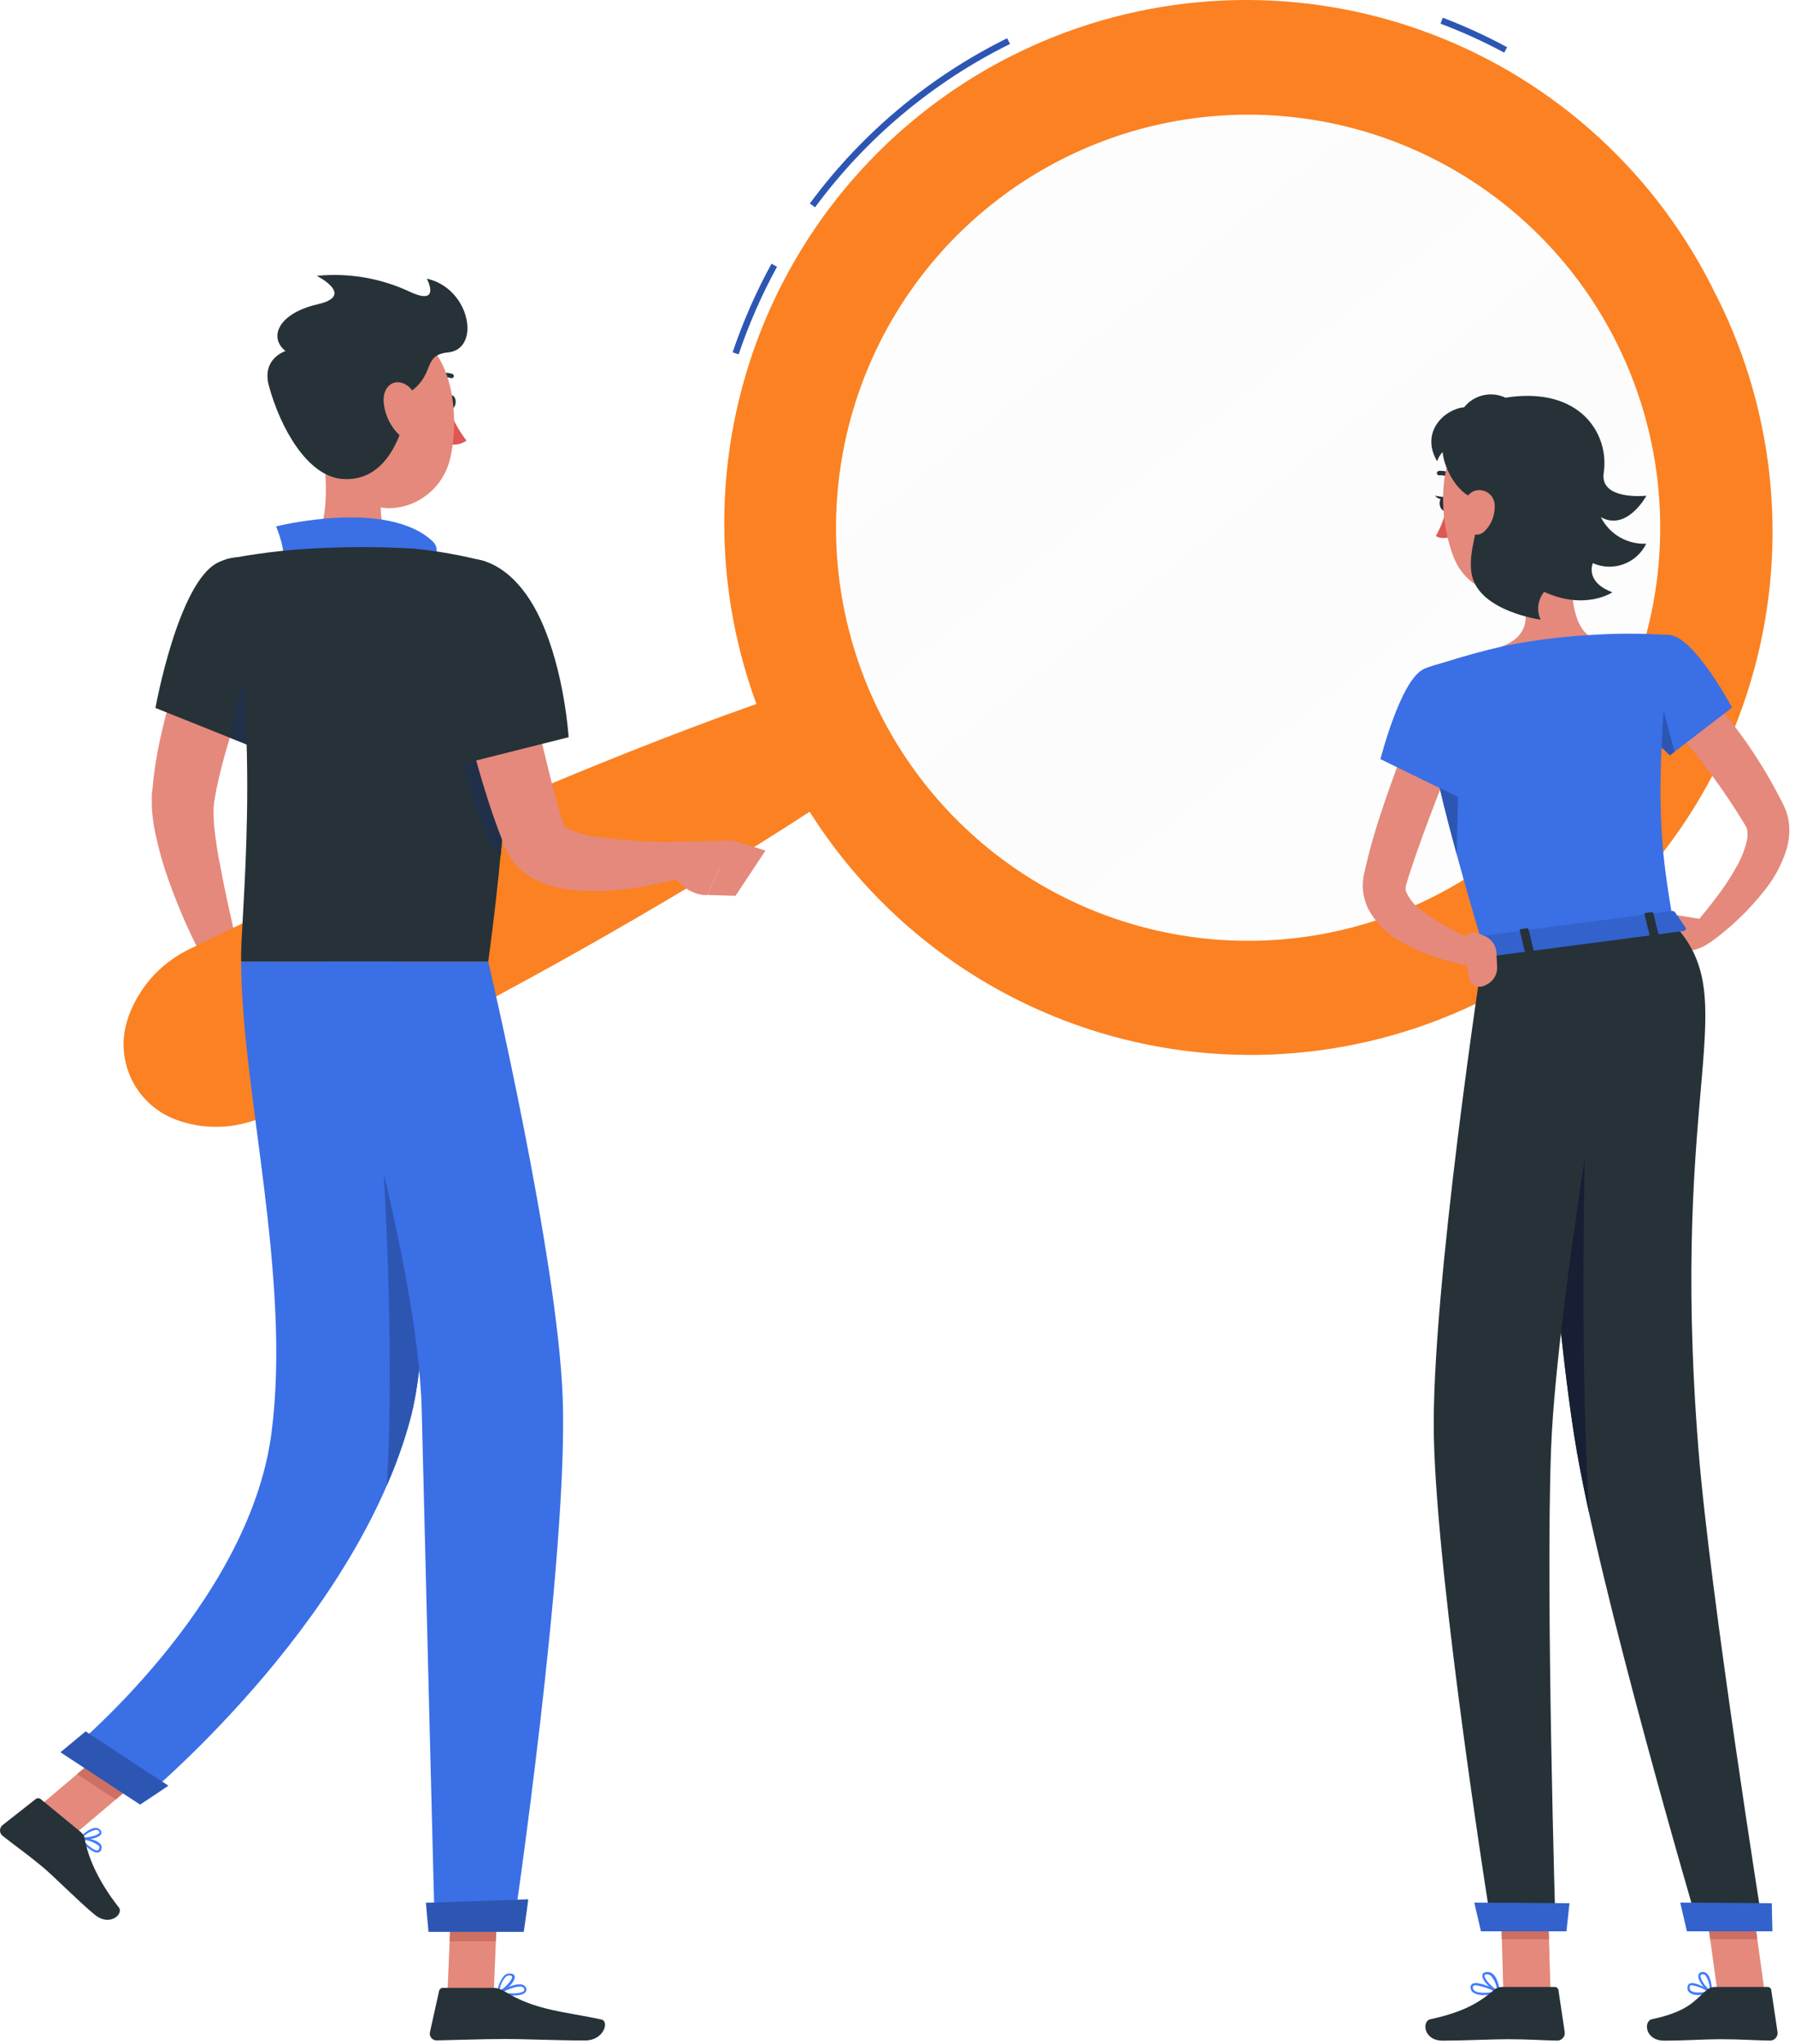 <svg width="209" height="238" viewBox="0 0 209 238" fill="none" xmlns="http://www.w3.org/2000/svg">
<path d="M31.793 73.013C31.148 74.481 30.438 76.066 29.815 77.615C29.193 79.164 28.549 80.756 27.985 82.342C26.828 85.433 25.9 88.605 25.209 91.832L24.997 93.007L24.924 93.447C24.924 93.572 24.924 93.734 24.88 93.88C24.852 94.595 24.867 95.311 24.924 96.024C25.063 97.572 25.312 99.231 25.656 100.89C26.271 104.215 27.055 107.643 27.853 111.019L24.096 112.487C22.345 109.287 20.854 105.952 19.637 102.512C18.996 100.722 18.477 98.89 18.085 97.029C17.865 95.999 17.728 94.954 17.675 93.902V93.014C17.675 92.698 17.675 92.346 17.726 92.141L17.872 90.673C18.091 88.782 18.426 86.907 18.876 85.058C19.286 83.223 19.813 81.439 20.34 79.677C20.867 77.916 21.526 76.183 22.222 74.481C22.566 73.629 22.954 72.785 23.291 71.941C23.628 71.097 24.023 70.29 24.492 69.387L31.793 73.013Z" fill="#E4897B"/>
<path d="M27.655 110.028L30.511 112.825L24.279 115.761C24.279 115.761 22.771 113.111 23.818 110.718L27.655 110.028Z" fill="#E4897B"/>
<path d="M32.818 116.987L27.553 119.145L24.287 115.731L30.511 112.825L32.818 116.987Z" fill="#E4897B"/>
<path opacity="0.4" d="M139.47 113.977C129.109 112.811 119.326 108.592 111.357 101.853C103.388 95.115 97.591 86.159 94.699 76.119C91.807 66.078 91.95 55.403 95.11 45.444C98.269 35.485 104.303 26.688 112.45 20.166C120.596 13.644 130.488 9.689 140.876 8.802C151.264 7.915 161.682 10.135 170.812 15.181C179.941 20.228 187.373 27.874 192.168 37.154C196.963 46.434 198.905 56.931 197.75 67.317C196.982 74.217 194.865 80.899 191.52 86.979C188.175 93.059 183.668 98.419 178.256 102.752C172.843 107.086 166.632 110.307 159.977 112.233C153.322 114.159 146.354 114.752 139.47 113.977Z" fill="#FAFAFA"/>
<path opacity="0.4" d="M177.825 19.82L97.644 84.037C97.307 83.303 96.977 82.569 96.67 81.835C94.66 77.043 93.374 71.976 92.855 66.803L162.111 11.335C167.797 13.236 173.113 16.106 177.825 19.82Z" fill="#FAFAFA"/>
<path opacity="0.4" d="M196.329 47.954L120.944 108.325C113.782 104.583 107.576 99.239 102.806 92.706L185.118 26.778C190.424 32.883 194.26 40.128 196.329 47.954Z" fill="#FAFAFA"/>
<path d="M86.001 41.26L85.305 41.025C86.51 37.461 88.024 34.011 89.831 30.712L90.468 31.065C88.685 34.326 87.191 37.737 86.001 41.26ZM94.891 24.128L94.297 23.695C100.315 15.539 108.191 8.943 117.268 4.457L117.598 5.118C108.623 9.557 100.838 16.083 94.891 24.15V24.128ZM175.138 6.123C172.745 4.837 170.269 3.711 167.727 2.754L167.991 2.064C170.558 3.044 173.058 4.191 175.475 5.499L175.138 6.123Z" fill="#407BFF"/>
<path opacity="0.3" d="M86.001 41.26L85.305 41.025C86.51 37.461 88.024 34.011 89.831 30.712L90.468 31.065C88.685 34.326 87.191 37.737 86.001 41.26ZM94.891 24.128L94.297 23.695C100.315 15.539 108.191 8.943 117.268 4.457L117.598 5.118C108.623 9.557 100.838 16.083 94.891 24.15V24.128ZM175.138 6.123C172.745 4.837 170.269 3.711 167.727 2.754L167.991 2.064C170.558 3.044 173.058 4.191 175.475 5.499L175.138 6.123Z" fill="black"/>
<path d="M199.851 34.463C193.071 20.367 181.139 9.427 166.529 3.91C151.919 -1.606 135.752 -1.275 121.379 4.834C107.006 10.944 95.529 22.363 89.329 36.725C83.128 51.087 82.678 67.29 88.073 81.975C83.182 83.692 78.349 85.535 73.545 87.436C66.618 90.191 59.755 93.068 52.955 96.068C46.159 99.084 39.393 102.16 32.693 105.375C29.332 106.953 26.015 108.619 22.669 110.234C20.928 110.984 19.351 112.068 18.026 113.427C17.309 114.179 16.678 115.008 16.144 115.9C15.493 116.955 14.999 118.1 14.68 119.299C14.129 121.459 14.367 123.745 15.351 125.744C16.336 127.743 18.002 129.323 20.047 130.199C21.183 130.676 22.382 130.988 23.606 131.123C24.64 131.241 25.684 131.241 26.718 131.123C28.597 130.895 30.413 130.299 32.063 129.369C35.38 127.688 38.72 126.066 42.015 124.341C48.605 120.972 55.195 117.456 61.705 113.889C68.215 110.322 74.732 106.586 81.088 102.754C85.481 100.09 89.918 97.367 94.268 94.519C102.62 107.736 115.725 117.225 130.867 121.02C146.009 124.816 162.027 122.626 175.603 114.906C189.178 107.185 199.27 94.525 203.787 79.549C208.304 64.573 206.9 48.43 199.866 34.463H199.851ZM166.563 104.582C158.053 108.792 148.489 110.379 139.08 109.141C129.671 107.903 120.839 103.896 113.702 97.627C106.564 91.358 101.441 83.108 98.981 73.921C96.52 64.734 96.833 55.021 99.879 46.012C102.925 37.003 108.568 29.101 116.094 23.307C123.62 17.512 132.691 14.084 142.16 13.457C151.63 12.829 161.072 15.031 169.293 19.782C177.514 24.534 184.145 31.622 188.348 40.151C191.139 45.816 192.789 51.976 193.204 58.279C193.62 64.583 192.793 70.907 190.77 76.89C188.747 82.873 185.568 88.398 181.415 93.15C177.261 97.901 172.215 101.786 166.563 104.582Z" fill="#fb8122"/>
<path d="M52.032 46.801C52.032 47.235 52.259 47.587 52.544 47.587C52.83 47.587 53.057 47.235 53.057 46.801C53.057 46.368 52.83 46.016 52.544 46.016C52.259 46.016 52.032 46.398 52.032 46.801Z" fill="#263238"/>
<path d="M52.237 47.587C52.755 48.916 53.452 50.168 54.309 51.308C54.013 51.521 53.674 51.666 53.316 51.733C52.958 51.8 52.59 51.788 52.237 51.697V47.587Z" fill="#DE5753"/>
<path d="M50.516 44.387C50.475 44.387 50.435 44.377 50.398 44.36C50.361 44.342 50.329 44.316 50.304 44.284C50.266 44.228 50.25 44.159 50.261 44.092C50.272 44.025 50.308 43.965 50.362 43.924C50.685 43.679 51.062 43.516 51.461 43.448C51.86 43.38 52.269 43.41 52.654 43.535C52.689 43.545 52.721 43.561 52.749 43.584C52.777 43.607 52.799 43.635 52.816 43.667C52.832 43.699 52.841 43.734 52.843 43.77C52.845 43.806 52.839 43.842 52.826 43.875C52.813 43.909 52.794 43.939 52.768 43.965C52.743 43.99 52.712 44.01 52.679 44.023C52.645 44.036 52.61 44.041 52.574 44.04C52.538 44.038 52.503 44.029 52.471 44.012C52.165 43.918 51.841 43.899 51.527 43.957C51.212 44.014 50.916 44.147 50.663 44.343C50.619 44.371 50.568 44.387 50.516 44.387Z" fill="#263238"/>
<path d="M37.24 50.068C37.973 54.009 38.778 61.239 36.025 63.874C36.025 63.874 37.101 67.875 44.416 67.875C52.471 67.875 48.254 63.874 48.254 63.874C43.86 62.817 43.984 59.558 44.746 56.49L37.24 50.068Z" fill="#E4897B"/>
<path d="M32.737 65.952C33.608 64.594 32.144 61.298 32.144 61.298C32.144 61.298 45.09 58.032 50.384 63.045C51.483 64.08 50.267 65.607 50.267 65.607L32.737 65.952Z" fill="#407BFF"/>
<path opacity="0.1" d="M32.737 65.952C33.608 64.594 32.144 61.298 32.144 61.298C32.144 61.298 45.09 58.032 50.384 63.045C51.483 64.08 50.267 65.607 50.267 65.607L32.737 65.952Z" fill="black"/>
<path d="M11.319 215.71C10.638 215.71 9.547 214.572 9.225 214.146C9.211 214.126 9.203 214.101 9.203 214.076C9.203 214.052 9.211 214.027 9.225 214.007C9.236 213.986 9.253 213.969 9.274 213.958C9.295 213.946 9.318 213.94 9.342 213.941C9.422 213.941 11.216 214.102 11.707 214.741C11.76 214.808 11.798 214.886 11.819 214.97C11.839 215.054 11.841 215.141 11.824 215.225C11.818 215.334 11.778 215.439 11.709 215.524C11.641 215.61 11.548 215.672 11.443 215.702L11.319 215.71ZM9.62 214.242C10.155 214.858 11.011 215.555 11.377 215.467C11.377 215.467 11.524 215.431 11.568 215.196C11.577 215.147 11.576 215.096 11.563 215.048C11.55 215 11.527 214.955 11.495 214.917C10.952 214.505 10.299 214.265 9.62 214.227V214.242Z" fill="#407BFF"/>
<path d="M9.7 214.227C9.569 214.24 9.437 214.24 9.305 214.227C9.282 214.225 9.26 214.217 9.242 214.202C9.223 214.188 9.21 214.168 9.203 214.146C9.192 214.126 9.187 214.103 9.187 214.08C9.187 214.057 9.192 214.035 9.203 214.014C9.254 213.97 10.33 212.847 11.143 212.847C11.24 212.845 11.337 212.863 11.427 212.901C11.516 212.939 11.597 212.996 11.663 213.067C11.736 213.128 11.786 213.213 11.804 213.306C11.823 213.399 11.809 213.496 11.765 213.581C11.553 213.992 10.433 214.227 9.7 214.227ZM9.605 213.97C10.338 213.97 11.399 213.742 11.575 213.419C11.575 213.419 11.626 213.324 11.509 213.207C11.466 213.16 11.414 213.124 11.356 213.1C11.298 213.075 11.235 213.064 11.172 213.067C10.572 213.205 10.027 213.52 9.605 213.97Z" fill="#407BFF"/>
<path d="M59.64 232.371C59.085 232.368 58.531 232.316 57.985 232.217C57.958 232.212 57.934 232.197 57.916 232.176C57.899 232.154 57.889 232.127 57.89 232.1C57.886 232.074 57.889 232.048 57.9 232.025C57.91 232.002 57.927 231.982 57.949 231.968C58.029 231.924 59.904 230.845 60.804 231.094C60.888 231.113 60.967 231.149 61.036 231.199C61.105 231.25 61.163 231.314 61.207 231.388C61.264 231.469 61.295 231.567 61.295 231.667C61.295 231.767 61.264 231.864 61.207 231.946C60.995 232.276 60.328 232.371 59.64 232.371ZM58.403 232.026C59.398 232.173 60.76 232.166 61.009 231.814C61.046 231.77 61.075 231.689 61.009 231.535C60.953 231.443 60.864 231.377 60.76 231.351C60.189 231.204 59.054 231.689 58.403 232.026Z" fill="#407BFF"/>
<path d="M58.014 232.225C57.99 232.232 57.965 232.232 57.941 232.225C57.921 232.212 57.905 232.193 57.896 232.17C57.887 232.148 57.885 232.123 57.89 232.1C57.939 231.336 58.232 230.608 58.725 230.023C58.824 229.936 58.941 229.873 59.068 229.836C59.194 229.799 59.327 229.79 59.457 229.81C59.808 229.81 59.911 230.023 59.933 230.162C60.028 230.771 58.747 231.938 58.095 232.232L58.014 232.225ZM59.325 230.023C59.164 230.021 59.008 230.079 58.886 230.184C58.472 230.648 58.215 231.231 58.153 231.85C58.812 231.447 59.691 230.536 59.618 230.169C59.618 230.169 59.618 230.045 59.369 230.023H59.325Z" fill="#407BFF"/>
<path d="M52.098 232.092H57.48L58.014 219.607H52.632L52.098 232.092Z" fill="#E4897B"/>
<path d="M4.172 210.66L8.668 213.61L18.597 205.206L14.094 202.248L4.172 210.66Z" fill="#E4897B"/>
<path d="M9.408 213.331L4.736 209.493C4.653 209.425 4.55 209.387 4.443 209.387C4.336 209.387 4.233 209.425 4.15 209.493L0.298 212.524C0.205 212.598 0.13 212.693 0.078 212.8C0.027 212.907 0 213.025 0 213.144C0 213.263 0.027 213.381 0.078 213.489C0.13 213.596 0.205 213.69 0.298 213.764C1.953 215.078 2.825 215.636 4.882 217.324C6.149 218.359 9.276 221.53 11.04 222.962C12.805 224.393 14.423 222.851 13.838 222.11C11.209 218.77 10.176 215.915 9.876 214.146C9.824 213.826 9.658 213.537 9.408 213.331Z" fill="#263238"/>
<path d="M57.443 231.469H51.585C51.478 231.469 51.375 231.505 51.291 231.572C51.207 231.639 51.148 231.731 51.124 231.836L50.062 236.629C50.035 236.745 50.035 236.865 50.062 236.982C50.089 237.098 50.142 237.206 50.217 237.299C50.291 237.392 50.386 237.466 50.494 237.516C50.602 237.567 50.719 237.592 50.838 237.59C52.955 237.553 56.015 237.429 58.681 237.429C61.793 237.429 64.487 237.597 68.134 237.597C70.331 237.597 70.96 235.359 70.031 235.161C65.828 234.236 62.386 234.14 58.754 231.887C58.364 231.628 57.91 231.483 57.443 231.469Z" fill="#263238"/>
<path d="M25.422 65.482C20.757 67.684 18.099 82.437 18.099 82.437L29.5 86.995C31.169 82.911 32.518 78.702 33.535 74.407C35.102 67.61 30.196 63.206 25.422 65.482Z" fill="#263238"/>
<path d="M31.47 73.798C28.651 76.661 27.362 82.268 26.799 85.916L29.53 87.01C31.151 83.041 32.473 78.956 33.484 74.789C33.242 73.233 32.642 72.609 31.47 73.798Z" fill="#203048"/>
<path d="M56.528 65.379C56.528 65.379 62.254 71.868 56.85 111.988H28.08C27.882 107.584 30.657 85.968 26.396 65.108C29.575 64.49 32.792 64.082 36.025 63.889C40.097 63.647 44.181 63.647 48.253 63.889C51.046 64.171 53.812 64.669 56.528 65.379Z" fill="#263238"/>
<path d="M59.157 80.954L54.309 72.58C53.373 76.487 52.991 80.507 53.174 84.522C53.306 87.399 55.935 98.057 58.3 99.613C58.928 93.414 59.214 87.185 59.157 80.954Z" fill="#203048"/>
<path d="M59.83 71.112C60.562 74.679 61.295 78.334 62.078 81.916C62.862 85.498 63.675 89.095 64.619 92.566C64.861 93.425 65.088 94.306 65.352 95.128L65.549 95.759L65.644 96.075V96.038C65.593 95.972 65.534 95.965 65.579 96.038C65.879 96.368 66.264 96.609 66.692 96.736C67.384 96.994 68.097 97.193 68.822 97.33C72.284 97.88 75.79 98.109 79.293 98.013L79.989 102.006C79.008 102.321 78.093 102.549 77.126 102.776C76.159 103.004 75.208 103.195 74.234 103.342C72.219 103.678 70.176 103.815 68.134 103.753C66.999 103.722 65.87 103.574 64.766 103.312C63.361 103.004 62.041 102.39 60.899 101.514C60.154 100.91 59.538 100.161 59.091 99.312C58.974 99.092 58.871 98.842 58.776 98.629L58.644 98.284L58.373 97.55C58 96.618 57.692 95.701 57.355 94.783C56.118 91.113 55.085 87.406 54.177 83.707C53.269 80.008 52.486 76.316 51.834 72.521L59.83 71.112Z" fill="#E4897B"/>
<path d="M49.344 69.313C47.829 74.238 53.972 88.926 53.972 88.926L66.208 85.843C66.208 85.843 65.74 78.209 62.95 72.154C58.747 63.023 51.16 63.405 49.344 69.313Z" fill="#263238"/>
<path d="M79.191 98.013L85.283 97.859L82.354 104.215C82.354 104.215 79.872 104.545 77.836 101.191L75.691 98.622L78.159 98.13C78.498 98.058 78.844 98.019 79.191 98.013Z" fill="#E4897B"/>
<path d="M89.128 99.04L85.642 104.31L82.354 104.215L85.283 97.859L89.128 99.04Z" fill="#E4897B"/>
<path d="M58.014 219.607L57.736 226.044H52.354L52.632 219.607H58.014Z" fill="#CE6F64"/>
<path d="M14.094 202.248L18.597 205.206L13.472 209.537L8.975 206.586L14.094 202.248Z" fill="#CE6F64"/>
<path d="M37.577 45.869C37.899 51.206 37.819 54.354 40.506 57.092C44.548 61.225 51.131 58.78 52.405 53.422C53.555 48.622 52.837 40.695 47.624 38.566C46.473 38.101 45.224 37.936 43.992 38.087C42.761 38.238 41.588 38.7 40.584 39.431C39.58 40.161 38.777 41.134 38.251 42.261C37.725 43.387 37.493 44.629 37.577 45.869Z" fill="#E4897B"/>
<path d="M31.309 44.93C32.635 49.796 35.754 55.404 39.789 55.764C44.797 56.204 47.06 51.015 47.719 45.657C50.721 43.594 49.147 41.326 52.156 41.04C56.023 40.673 54.785 33.582 49.696 32.444C49.696 32.444 51.402 35.637 47.821 34.023C44.416 32.4 40.633 31.743 36.882 32.121C36.882 32.121 41.451 34.412 36.984 35.432C32.517 36.452 31.185 39.212 33.242 40.878C33.242 40.886 30.438 41.73 31.309 44.93Z" fill="#263238"/>
<path d="M44.666 46.758C44.764 48.084 45.297 49.341 46.181 50.332C47.353 51.631 48.576 50.824 48.781 49.246C48.971 47.829 48.583 45.444 47.148 44.724C45.713 44.005 44.57 45.157 44.666 46.758Z" fill="#E4897B"/>
<path d="M46.642 111.988C46.642 111.988 51.885 150.046 47.755 165.298C41.209 189.447 16.181 209.83 16.181 209.83L7.694 204.252C7.694 204.252 29.01 187.04 31.617 166.818C33.96 148.666 28.08 126.712 28.08 111.981L46.642 111.988Z" fill="#407BFF"/>
<path opacity="0.1" d="M46.642 111.988C46.642 111.988 51.885 150.046 47.755 165.298C41.209 189.447 16.181 209.83 16.181 209.83L7.694 204.252C7.694 204.252 29.01 187.04 31.617 166.818C33.96 148.666 28.08 126.712 28.08 111.981L46.642 111.988Z" fill="black"/>
<path d="M48.81 133.744C47.414 132.141 45.878 130.667 44.219 129.34C45.112 141.693 45.844 159.992 45.032 172.991C46.124 170.499 47.035 167.93 47.755 165.306C49.769 157.856 49.557 144.989 48.81 133.744Z" fill="#407BFF"/>
<path opacity="0.3" d="M48.81 133.744C47.414 132.141 45.878 130.667 44.219 129.34C45.112 141.693 45.844 159.992 45.032 172.991C46.124 170.499 47.035 167.93 47.755 165.306C49.769 157.856 49.557 144.989 48.81 133.744Z" fill="black"/>
<path d="M19.601 207.929C19.637 207.929 16.313 210.131 16.313 210.131L7.042 204.039L9.971 201.609L19.601 207.929Z" fill="#407BFF"/>
<path opacity="0.3" d="M19.601 207.929C19.637 207.929 16.313 210.131 16.313 210.131L7.042 204.039L9.971 201.609L19.601 207.929Z" fill="black"/>
<path d="M56.85 111.988C56.85 111.988 64.949 146.413 65.52 162.862C66.164 181.3 59.742 224.797 59.742 224.797H50.626C50.626 224.797 49.506 180.962 49.103 164.168C48.656 145.855 37.936 111.988 37.936 111.988H56.85Z" fill="#407BFF"/>
<path opacity="0.1" d="M56.85 111.988C56.85 111.988 64.949 146.413 65.52 162.862C66.164 181.3 59.742 224.797 59.742 224.797H50.626C50.626 224.797 49.506 180.962 49.103 164.168C48.656 145.855 37.936 111.988 37.936 111.988H56.85Z" fill="black"/>
<path d="M61.493 221.163C61.536 221.163 60.98 224.951 60.98 224.951H49.894L49.593 221.567L61.493 221.163Z" fill="#407BFF"/>
<path opacity="0.3" d="M61.493 221.163C61.536 221.163 60.98 224.951 60.98 224.951H49.894L49.593 221.567L61.493 221.163Z" fill="black"/>
<path d="M197.018 78.907C197.64 79.494 198.131 79.993 198.643 80.551C199.156 81.109 199.639 81.652 200.108 82.217C201.06 83.34 201.953 84.522 202.817 85.711C204.543 88.096 206.078 90.614 207.408 93.242L207.679 93.778C207.811 94.037 207.922 94.307 208.009 94.585C208.185 95.122 208.294 95.679 208.331 96.244C208.378 97.239 208.242 98.234 207.928 99.18C207.393 100.75 206.599 102.219 205.578 103.525C203.738 105.894 201.567 107.985 199.134 109.735L197.31 107.635C198.167 106.63 199.061 105.551 199.859 104.472C200.671 103.426 201.405 102.322 202.055 101.169C202.663 100.162 203.112 99.068 203.388 97.925C203.483 97.516 203.5 97.092 203.439 96.677C203.413 96.537 203.369 96.401 203.308 96.273C203.28 96.217 203.248 96.163 203.212 96.112L202.978 95.715C201.566 93.407 200.033 91.175 198.387 89.028C197.574 87.95 196.703 86.915 195.824 85.894C195.392 85.381 194.945 84.881 194.499 84.382C194.052 83.883 193.569 83.384 193.181 82.995L197.018 78.907Z" fill="#E4897B"/>
<path d="M198.013 107.019L192.543 106.123L195.407 110.924C195.407 110.924 198.929 110.799 199.932 108.722L198.013 107.019Z" fill="#E4897B"/>
<path d="M188.501 108.34L191.108 112.238L195.407 110.924L192.544 106.123L188.501 108.34Z" fill="#E4897B"/>
<path d="M197.75 232.305C197.378 232.337 197.007 232.236 196.703 232.019C196.611 231.932 196.543 231.823 196.506 231.702C196.469 231.581 196.463 231.453 196.49 231.329C196.496 231.25 196.522 231.174 196.567 231.11C196.613 231.045 196.675 230.994 196.747 230.962C197.384 230.676 199.053 231.747 199.244 231.872C199.265 231.886 199.282 231.906 199.291 231.93C199.301 231.954 199.302 231.98 199.295 232.004C199.292 232.029 199.281 232.053 199.264 232.072C199.247 232.09 199.224 232.103 199.2 232.107C198.725 232.228 198.239 232.294 197.75 232.305ZM197.018 231.168C196.964 231.159 196.91 231.159 196.856 231.168C196.824 231.183 196.797 231.206 196.778 231.236C196.758 231.266 196.747 231.301 196.747 231.336C196.727 231.418 196.729 231.504 196.752 231.585C196.775 231.666 196.819 231.74 196.878 231.799C197.157 232.048 197.874 232.085 198.834 231.894C198.284 231.53 197.666 231.283 197.018 231.168Z" fill="#407BFF"/>
<path d="M199.214 232.1H199.148C198.629 231.799 197.625 230.632 197.75 229.993C197.774 229.893 197.829 229.802 197.908 229.736C197.988 229.67 198.086 229.631 198.189 229.626C198.288 229.612 198.389 229.62 198.484 229.651C198.579 229.681 198.666 229.733 198.738 229.802C199.339 230.331 199.346 231.916 199.346 232.004C199.345 232.027 199.338 232.048 199.327 232.067C199.315 232.087 199.299 232.103 199.28 232.114L199.214 232.1ZM198.277 229.898H198.219C198.057 229.898 198.021 229.986 198.006 230.052C197.933 230.426 198.555 231.322 199.075 231.74C199.088 231.124 198.912 230.52 198.57 230.008C198.526 229.967 198.474 229.936 198.417 229.917C198.36 229.898 198.3 229.891 198.24 229.898H198.277Z" fill="#407BFF"/>
<path d="M172.795 232.305C172.327 232.35 171.859 232.231 171.469 231.968C171.381 231.89 171.314 231.791 171.272 231.682C171.23 231.572 171.214 231.453 171.228 231.336C171.232 231.265 171.255 231.196 171.293 231.136C171.332 231.075 171.385 231.026 171.447 230.991C172.128 230.61 174.31 231.725 174.559 231.865C174.582 231.88 174.6 231.901 174.612 231.925C174.624 231.95 174.628 231.977 174.625 232.004C174.621 232.03 174.609 232.054 174.59 232.072C174.572 232.091 174.548 232.103 174.523 232.107C173.954 232.228 173.376 232.295 172.795 232.305ZM171.821 231.168C171.737 231.162 171.653 231.18 171.579 231.219C171.553 231.232 171.531 231.251 171.515 231.276C171.499 231.301 171.491 231.329 171.491 231.358C171.48 231.435 171.488 231.513 171.513 231.586C171.539 231.659 171.581 231.724 171.638 231.777C171.975 232.078 172.875 232.129 174.091 231.924C173.382 231.545 172.615 231.29 171.821 231.168Z" fill="#407BFF"/>
<path d="M174.501 232.1H174.442C173.791 231.806 172.494 230.632 172.597 229.993C172.597 229.846 172.729 229.663 173.088 229.626C173.219 229.612 173.351 229.625 173.477 229.664C173.603 229.703 173.72 229.768 173.82 229.854C174.508 230.426 174.64 231.909 174.64 231.975C174.643 231.997 174.64 232.02 174.63 232.041C174.621 232.062 174.607 232.079 174.589 232.092C174.561 232.104 174.53 232.107 174.501 232.1ZM173.19 229.898H173.11C172.875 229.898 172.861 230.015 172.853 230.045C172.795 230.419 173.673 231.351 174.318 231.755C174.254 231.127 173.998 230.535 173.585 230.059C173.474 229.964 173.336 229.908 173.19 229.898Z" fill="#407BFF"/>
<path d="M183.156 62.032C182.944 65.35 182.372 72.088 184.913 73.952C184.913 73.952 184.452 77.351 178.455 78.143C171.865 79.002 174.874 75.273 174.874 75.273C178.367 73.938 177.92 71.273 176.968 68.836L183.156 62.032Z" fill="#E4897B"/>
<path d="M169.514 56.167C169.478 56.167 169.442 56.16 169.409 56.144C169.376 56.129 169.347 56.107 169.324 56.079C169.114 55.83 168.85 55.634 168.551 55.507C168.252 55.379 167.927 55.324 167.603 55.345C167.569 55.352 167.534 55.351 167.5 55.343C167.466 55.335 167.434 55.321 167.406 55.3C167.378 55.279 167.354 55.253 167.336 55.223C167.319 55.193 167.307 55.16 167.303 55.125C167.294 55.056 167.314 54.986 167.356 54.932C167.399 54.877 167.461 54.841 167.53 54.831C167.943 54.797 168.359 54.862 168.742 55.023C169.124 55.184 169.462 55.436 169.727 55.756C169.758 55.795 169.779 55.841 169.785 55.89C169.792 55.94 169.784 55.99 169.763 56.035C169.743 56.08 169.71 56.119 169.668 56.146C169.627 56.173 169.578 56.188 169.529 56.189L169.514 56.167Z" fill="#263238"/>
<path d="M168.372 59.419C168.112 60.472 167.711 61.484 167.178 62.428C167.423 62.56 167.693 62.636 167.97 62.652C168.248 62.667 168.525 62.621 168.782 62.517L168.372 59.419Z" fill="#DE5753"/>
<path d="M168.665 58.612C168.723 59.052 168.54 59.434 168.255 59.478C167.969 59.522 167.684 59.184 167.632 58.744C167.581 58.303 167.757 57.922 168.042 57.885C168.328 57.848 168.613 58.142 168.665 58.612Z" fill="#263238"/>
<path d="M168.174 57.892L167.083 57.723C167.083 57.723 167.728 58.48 168.174 57.892Z" fill="#263238"/>
<path d="M180.535 231.982H175.043L174.677 219.247H180.168L180.535 231.982Z" fill="#E4897B"/>
<path d="M205.468 231.982H199.976L198.211 219.247H203.703L205.468 231.982Z" fill="#E4897B"/>
<path d="M199.639 231.366H205.805C205.91 231.365 206.012 231.402 206.091 231.471C206.171 231.54 206.222 231.636 206.237 231.74L206.969 236.636C206.982 236.759 206.97 236.884 206.931 237.002C206.893 237.12 206.831 237.229 206.748 237.321C206.665 237.414 206.563 237.487 206.45 237.537C206.337 237.587 206.214 237.613 206.09 237.612C203.945 237.575 202.905 237.451 200.196 237.451C198.526 237.451 196.088 237.619 193.788 237.619C191.489 237.619 191.365 235.337 192.324 235.131C196.622 234.206 197.303 232.929 198.746 231.703C198.997 231.494 199.312 231.375 199.639 231.366Z" fill="#263238"/>
<path d="M174.86 231.366H181.018C181.124 231.365 181.227 231.402 181.307 231.471C181.388 231.539 181.441 231.635 181.457 231.74L182.189 236.636C182.203 236.759 182.19 236.884 182.152 237.002C182.114 237.121 182.051 237.229 181.968 237.321C181.885 237.414 181.784 237.487 181.671 237.537C181.557 237.587 181.435 237.613 181.311 237.612C179.165 237.575 178.125 237.451 175.416 237.451C173.747 237.451 170.29 237.619 167.991 237.619C165.692 237.619 165.567 235.337 166.527 235.131C170.825 234.206 172.516 232.929 173.966 231.703C174.218 231.494 174.533 231.375 174.86 231.366Z" fill="#263238"/>
<path d="M174.677 219.247L174.867 225.817H180.359L180.168 219.247H174.677Z" fill="#CE6F64"/>
<path d="M203.703 219.247H198.211L199.126 225.817H204.611L203.703 219.247Z" fill="#CE6F64"/>
<path d="M183.229 55.162C183.603 60.608 183.874 62.906 181.516 66.04C177.964 70.745 171.213 70.018 169.221 64.792C167.427 60.087 167.12 51.976 172.114 49.128C173.212 48.497 174.454 48.158 175.72 48.143C176.986 48.127 178.235 48.437 179.348 49.041C180.462 49.645 181.403 50.525 182.082 51.596C182.761 52.667 183.156 53.895 183.229 55.162Z" fill="#E4897B"/>
<path d="M186.393 60.219C189.439 61.922 191.701 57.723 191.701 57.723C191.701 57.723 186.239 58.318 186.729 55.059C187.374 50.736 184.284 45.48 176.536 46.156C176.104 46.192 175.694 46.244 175.292 46.31C174.481 45.924 173.563 45.825 172.689 46.027C171.814 46.23 171.034 46.722 170.473 47.425C168.277 47.609 165.311 50.237 167.325 53.709C167.466 53.309 167.685 52.943 167.969 52.63C168.137 54.663 169.91 57.892 172.121 58.105C172.597 60.887 170.752 64.109 171.389 67.016C172.333 71.207 179.385 72.154 179.385 72.154C179.142 71.63 179.051 71.049 179.124 70.476C179.196 69.903 179.429 69.363 179.795 68.917C184.584 71.119 187.74 68.968 187.74 68.968C184.474 67.75 185.463 65.577 185.463 65.577C186.59 66.079 187.868 66.123 189.027 65.7C190.187 65.277 191.137 64.42 191.679 63.309C190.595 63.361 189.518 63.096 188.58 62.548C187.642 62 186.882 61.191 186.393 60.219Z" fill="#263238"/>
<path d="M174.032 58.942C174.045 59.465 173.955 59.985 173.766 60.472C173.578 60.96 173.295 61.405 172.934 61.782C171.967 62.788 170.781 62.083 170.459 60.799C170.173 59.639 170.334 57.723 171.594 57.195C171.871 57.086 172.171 57.048 172.467 57.084C172.762 57.121 173.044 57.231 173.286 57.405C173.528 57.578 173.724 57.81 173.854 58.078C173.984 58.347 174.046 58.644 174.032 58.942Z" fill="#E4897B"/>
<path d="M178.594 109.683C178.594 109.683 179.985 145.914 183.295 167.185C185.961 184.375 197.801 224.54 197.801 224.54H205.285C205.285 224.54 199.112 185.748 197.757 168.756C194.33 125.751 203.227 116.517 194.828 107.562L178.594 109.683Z" fill="#263238"/>
<path d="M184.848 121.141C184.848 121.141 181.465 120.554 179.487 127.013C180.22 139.249 181.472 155.485 183.295 167.185C183.698 169.791 184.313 172.932 185.067 176.375C183.639 155.705 184.848 121.141 184.848 121.141Z" fill="#161F33"/>
<path d="M172.758 110.447C172.758 110.447 166.593 150.53 166.951 167.302C167.325 184.749 173.703 224.554 173.703 224.554H181.12C181.12 224.554 179.949 185.784 180.6 168.653C181.333 149.973 188.941 108.34 188.941 108.34L172.758 110.447Z" fill="#263238"/>
<path d="M206.368 224.892H196.417L195.641 221.545L206.295 221.618L206.368 224.892Z" fill="#407BFF"/>
<path opacity="0.2" d="M206.368 224.892H196.417L195.641 221.545L206.295 221.618L206.368 224.892Z" fill="black"/>
<path d="M194.455 73.96C197.318 74.238 201.667 82.393 201.667 82.393L194.44 87.95C194.44 87.95 188.458 82.687 189.168 79.729C189.907 76.653 191.709 73.703 194.455 73.96Z" fill="#407BFF"/>
<path opacity="0.1" d="M194.455 73.96C197.318 74.238 201.667 82.393 201.667 82.393L194.44 87.95C194.44 87.95 188.458 82.687 189.168 79.729C189.907 76.653 191.709 73.703 194.455 73.96Z" fill="black"/>
<path d="M192.294 77.468C191.565 77.271 190.809 77.187 190.054 77.219C189.669 78.021 189.372 78.863 189.168 79.729C188.435 82.665 194.44 87.95 194.44 87.95L194.974 87.538L192.294 77.468Z" fill="#407BFF"/>
<path opacity="0.3" d="M192.294 77.468C191.565 77.271 190.809 77.187 190.054 77.219C189.669 78.021 189.372 78.863 189.168 79.729C188.435 82.665 194.44 87.95 194.44 87.95L194.974 87.538L192.294 77.468Z" fill="black"/>
<path d="M170.305 85.3C168.218 90.592 166.021 95.972 164.271 101.279C164.154 101.617 164.059 101.94 163.956 102.27L163.707 103.085C163.639 103.325 163.639 103.579 163.707 103.819C164.121 104.736 164.777 105.523 165.604 106.094C167.793 107.669 170.179 108.949 172.699 109.903L172.04 112.605C168.939 112.195 165.941 111.214 163.195 109.713C161.505 108.808 160.129 107.41 159.248 105.705C158.742 104.615 158.567 103.4 158.743 102.211C158.759 102.066 158.784 101.921 158.816 101.778L158.889 101.47L159.014 100.912C159.102 100.538 159.189 100.178 159.285 99.811C160.017 96.875 160.954 94.086 161.943 91.319C162.931 88.551 163.964 85.821 165.128 83.098L170.305 85.3Z" fill="#E4897B"/>
<path d="M165.86 77.872C165.86 77.872 163.385 79.127 172.758 110.447L194.857 107.555C193.305 98.585 192.573 93.029 194.455 73.96C191.286 73.732 188.104 73.732 184.935 73.96C181.562 74.156 178.206 74.598 174.896 75.281C170.657 76.228 165.86 77.872 165.86 77.872Z" fill="#407BFF"/>
<path opacity="0.1" d="M165.86 77.872C165.86 77.872 163.385 79.127 172.758 110.447L194.857 107.555C193.305 98.585 192.573 93.029 194.455 73.96C191.286 73.732 188.104 73.732 184.935 73.96C181.562 74.156 178.206 74.598 174.896 75.281C170.657 76.228 165.86 77.872 165.86 77.872Z" fill="black"/>
<path d="M195.018 106.211L196.285 108.054C196.38 108.201 196.219 108.377 195.97 108.413L172.795 111.452C172.597 111.452 172.414 111.401 172.385 111.276L171.931 109.316C171.894 109.184 172.055 109.045 172.275 109.015L194.652 106.079C194.72 106.069 194.788 106.075 194.852 106.098C194.916 106.121 194.974 106.16 195.018 106.211Z" fill="#407BFF"/>
<path opacity="0.2" d="M195.018 106.211L196.285 108.054C196.38 108.201 196.219 108.377 195.97 108.413L172.795 111.452C172.597 111.452 172.414 111.401 172.385 111.276L171.931 109.316C171.894 109.184 172.055 109.045 172.275 109.015L194.652 106.079C194.72 106.069 194.788 106.075 194.852 106.098C194.916 106.121 194.974 106.16 195.018 106.211Z" fill="black"/>
<path d="M192.338 109.111L192.939 109.03C193.056 109.03 193.137 108.942 193.122 108.869L192.507 106.329C192.484 106.286 192.446 106.252 192.401 106.233C192.355 106.214 192.305 106.212 192.258 106.226L191.657 106.3C191.533 106.3 191.452 106.388 191.474 106.468L192.09 109.001C192.104 109.081 192.221 109.125 192.338 109.111Z" fill="#263238"/>
<path d="M177.811 110.99L178.411 110.909C178.528 110.909 178.616 110.821 178.594 110.748L177.979 108.208C177.955 108.165 177.918 108.131 177.873 108.111C177.828 108.092 177.778 108.087 177.73 108.098L177.13 108.179C177.012 108.179 176.925 108.267 176.946 108.34L177.562 110.88C177.576 110.99 177.693 111.034 177.811 110.99Z" fill="#263238"/>
<path d="M166.893 88.5C167.5 91.333 168.357 94.923 169.609 99.466L169.88 87.95L166.893 88.5Z" fill="#407BFF"/>
<path opacity="0.3" d="M166.893 88.5C167.5 91.333 168.357 94.923 169.609 99.466L169.88 87.95L166.893 88.5Z" fill="black"/>
<path d="M165.86 77.872C163.114 78.98 160.734 88.397 160.734 88.397L170.181 93.007C170.181 93.007 174.742 81.49 172.699 79.244C170.656 76.998 169.024 76.602 165.86 77.872Z" fill="#407BFF"/>
<path opacity="0.1" d="M165.86 77.872C163.114 78.98 160.734 88.397 160.734 88.397L170.181 93.007C170.181 93.007 174.742 81.49 172.699 79.244C170.656 76.998 169.024 76.602 165.86 77.872Z" fill="black"/>
<path d="M182.387 224.892H172.436L171.66 221.545L182.739 221.618L182.387 224.892Z" fill="#407BFF"/>
<path opacity="0.2" d="M182.387 224.892H172.436L171.66 221.545L182.739 221.618L182.387 224.892Z" fill="black"/>
<path d="M172.853 108.993L172.055 108.663C171.859 108.583 171.645 108.556 171.435 108.586C171.226 108.616 171.027 108.7 170.861 108.832C170.694 108.963 170.565 109.136 170.487 109.333C170.409 109.53 170.384 109.745 170.415 109.955L170.993 113.779C171.021 113.97 171.091 114.153 171.198 114.314C171.305 114.475 171.446 114.611 171.611 114.71C171.777 114.81 171.962 114.872 172.154 114.891C172.346 114.91 172.54 114.886 172.721 114.821C173.012 114.716 173.284 114.564 173.527 114.374C173.792 114.153 174.001 113.874 174.139 113.558C174.276 113.242 174.337 112.898 174.318 112.553L174.237 110.968C174.223 110.539 174.085 110.124 173.839 109.774C173.593 109.423 173.251 109.152 172.853 108.993Z" fill="#E4897B"/>
</svg>
